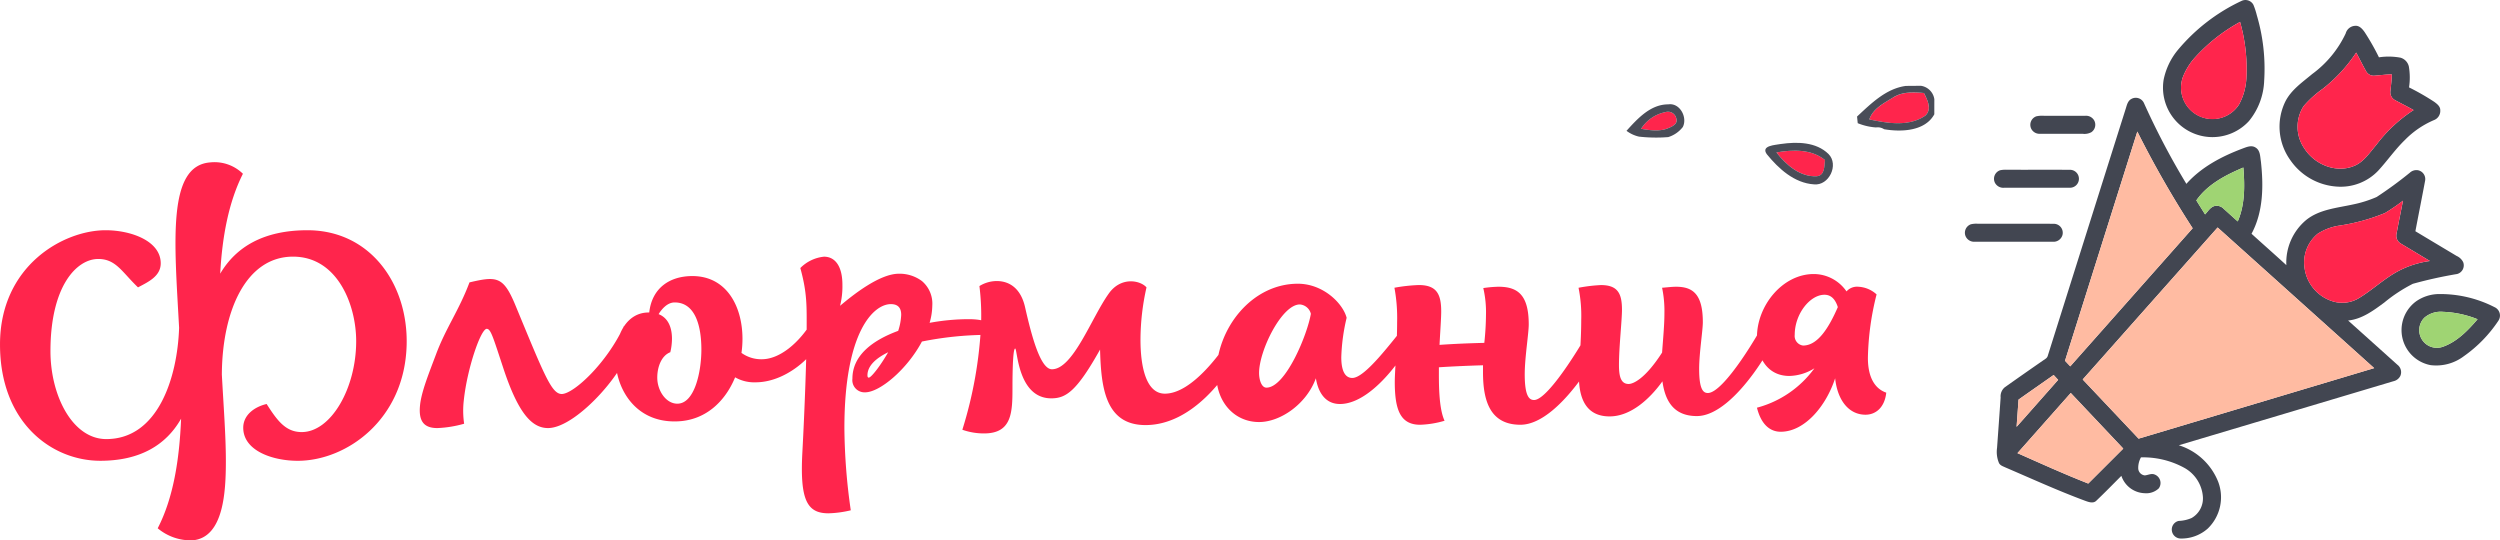 <svg xmlns="http://www.w3.org/2000/svg" width="463.864" height="100.278" viewBox="0 0 463.864 100.278"><g transform="translate(-69.42 -341.261)"><path d="M61.132-37.7c-8.122,0-13.268,3.1-16.182,8.06.372-6.82,1.55-13.268,4.216-18.538a7.533,7.533,0,0,0-6.076-2.108c-8,.62-6.634,14.632-5.766,30.69-.31,9.238-3.906,20.646-13.516,20.646-6.262,0-10.354-8.06-10.354-16.306,0-12.152,4.9-17.112,8.866-17.112,3.286,0,4.4,2.418,7.378,5.27,1.86-.992,4.216-2.046,4.216-4.464,0-4.154-5.518-6.138-10.23-6.138-7.812,0-19.592,6.572-19.592,21.2,0,14.508,9.61,21.576,18.6,21.576,7.378,0,12.214-2.914,15-7.812-.31,7.564-1.426,14.694-4.34,20.336a9.548,9.548,0,0,0,6.51,2.232C45.632,19.282,46,10.726,46,5.084c0-4.712-.434-10.23-.744-16,.062-11.9,4.526-21.886,13.206-21.886,8.246,0,11.718,8.928,11.718,15.686,0,8.8-4.712,16.864-10.106,16.864-2.976,0-4.526-2.108-6.51-5.208-2.17.5-4.34,1.984-4.34,4.4,0,4.278,5.456,6.138,10.106,6.138,9.052,0,19.84-7.626,20.212-21.452C79.856-27.652,72.85-37.7,61.132-37.7ZM85.25-.992A21.164,21.164,0,0,0,90.21-1.8a16.587,16.587,0,0,1-.062-4.34c.62-5.89,3.162-13.33,4.278-13.268.744.062,1.116,1.426,3.162,7.626,2.666,7.936,5.146,10.788,8.184,10.788,5.518,0,15.624-11.78,15.624-16.8,0-1.178-.434-1.922-1.55-2.108-3.1,6.758-9.176,12.462-11.47,12.586-1.922.062-3.224-3.348-8.742-16.678-2.17-5.146-3.41-5.208-8.432-4.03-1.922,5.146-4.4,8.494-6.2,13.33-1.3,3.472-2.728,6.944-2.976,9.486C81.716-2.17,82.832-.992,85.25-.992Zm69.874-20.336c-2.79,4.774-6.51,7.564-9.672,7.564a6.231,6.231,0,0,1-3.782-1.178,18.39,18.39,0,0,0,.186-2.6c0-6.076-2.976-11.656-9.3-11.656-4.216,0-7.5,2.232-8,6.758h-.124c-3.968,0-6.138,4.03-6.138,8.494,0,5.394,3.472,11.842,11.16,11.718,5.456-.062,9.176-3.658,11.036-8.184a7.125,7.125,0,0,0,3.782.93c6.572,0,12.586-6.572,12.586-9.8C156.86-20.77,155.124-21.328,155.124-21.328ZM129.766-5.518c-2.108,0-3.72-2.418-3.72-4.836,0-2.046.806-4.092,2.418-4.712a10.866,10.866,0,0,0,.31-2.48c0-1.984-.62-3.844-2.48-4.588.5-.806,1.55-2.17,2.976-2.17,3.844,0,4.96,4.4,4.96,8.742C134.23-11.47,132.99-5.518,129.766-5.518ZM183.83-21.2a40.5,40.5,0,0,0-7.254.682,11.991,11.991,0,0,0,.5-3.224,5.475,5.475,0,0,0-1.922-4.526,6.918,6.918,0,0,0-4.278-1.364c-3.6,0-8.556,3.968-10.912,5.952a14.809,14.809,0,0,0,.434-3.906c0-3.534-1.426-5.208-3.41-5.208a7.177,7.177,0,0,0-4.4,2.108c1.3,4.712,1.178,7.13,1.178,11.656,0,4.34-.372,14.694-.806,22.692-.434,8.556.806,11.16,4.836,11.16a19.716,19.716,0,0,0,4.154-.558A111.574,111.574,0,0,1,160.766-.992c0-17.98,5.456-23,8.618-23,1.426,0,1.922.806,1.922,1.984a10.875,10.875,0,0,1-.558,2.976c-4.712,1.736-8.494,4.526-8.494,8.866a2.264,2.264,0,0,0,2.356,2.542c2.728,0,7.812-4.278,10.54-9.424a62.638,62.638,0,0,1,11.9-1.24c.744-.434,1.054-.93,1.054-1.364C188.108-20.522,186.62-21.2,183.83-21.2Zm-18.538,10.85c-.186,0-.248-.186-.248-.434,0-1.736,1.55-3.162,3.844-4.278C167.4-12.462,165.726-10.354,165.292-10.354ZM186.682,0c5.146,0,5.27-3.844,5.27-8.432,0-3.844.124-7.316.5-7.316.434,0,.434,9.238,6.7,9.238,2.728,0,4.712-1.3,9.052-9.052.186,6.944.93,14.012,8.432,14.012,8.494,0,15.252-8.68,18.6-15.686a6.512,6.512,0,0,0,.868-2.356c0-.682-.434-1.178-1.674-1.364-3.534,6.138-9.238,13.578-14.2,13.578-3.41,0-4.526-4.774-4.526-10.044a44.6,44.6,0,0,1,1.116-9.672c-1.116-1.3-4.774-2.108-7.068,1.24-3.162,4.464-6.572,13.95-10.478,13.95-2.108,0-3.72-5.952-4.96-11.408-.806-3.72-3.038-4.96-5.27-4.96a6.144,6.144,0,0,0-3.224.93,44.829,44.829,0,0,1,.31,7.006A77.431,77.431,0,0,1,182.652-.682,11.942,11.942,0,0,0,186.682,0ZM265.3-20.274h-.248c-2.728,3.224-7.626,9.982-10.044,9.982-1.3,0-2.046-1.24-2.046-3.844a35.659,35.659,0,0,1,.992-7.316c-.682-2.666-4.34-6.324-9.052-6.324-8.556,0-15.128,8.308-15.128,16.864,0,5.084,3.348,8.8,7.936,8.8,3.968,0,8.8-3.348,10.54-8.122.31,1.984,1.364,4.774,4.464,4.774,6.7,0,13.888-11.718,13.888-13.578A1.388,1.388,0,0,0,265.3-20.274ZM239.072-8.494c-.93,0-1.364-1.488-1.364-2.728,0-4.154,4.216-12.71,7.564-12.71a2.287,2.287,0,0,1,2.046,1.736C246.636-18.228,242.606-8.494,239.072-8.494Zm61.38-13.392c-1.8,3.72-8.928,15.686-11.718,15.686-.868,0-1.736-.62-1.736-4.774,0-3.1.744-7.564.744-9.238,0-5.58-2.108-7.006-5.642-7.006a22.172,22.172,0,0,0-2.79.248,19.729,19.729,0,0,1,.5,4.96,51.949,51.949,0,0,1-.31,5.208c-2.728.062-5.7.186-8.308.372.124-2.48.31-4.9.31-6.2,0-3.162-.806-4.9-4.154-4.9a30.546,30.546,0,0,0-4.526.5,30.62,30.62,0,0,1,.5,6.386c0,4.526-.434,8.928-.434,11.1,0,5.208,1.054,7.936,4.712,7.936a17.878,17.878,0,0,0,4.526-.744c-1.116-2.356-1.054-7.192-1.054-9.362v-.558c2.852-.186,5.952-.31,8.184-.372v1.3c0,5.27,1.3,9.734,6.944,9.734,7.75,0,16.554-16.368,16.554-18.414C302.746-21.452,301.568-21.886,300.452-21.886Zm31.868-.372C330.646-18.724,323.95-7.5,320.974-7.5c-.806,0-1.612-.558-1.612-4.464,0-2.914.682-7.13.682-8.68,0-5.27-1.922-6.572-4.96-6.572-.806,0-1.736.124-2.6.186a21.026,21.026,0,0,1,.434,4.712c0,2.17-.248,4.774-.434,7.316-3.224,5.022-5.456,5.828-6.2,5.828-1.488,0-1.8-1.488-1.8-3.534,0-3.348.558-8.246.558-10.23,0-2.976-.744-4.588-3.906-4.588a29.782,29.782,0,0,0-4.154.5,26.3,26.3,0,0,1,.5,5.952c0,4.278-.434,8.37-.434,10.416,0,5.332,2.17,7.5,5.7,7.5,3.906,0,7.44-3.224,9.8-6.51.5,3.658,2.108,6.448,6.386,6.448,7.254,0,15.562-15.314,15.562-17.236C334.49-21.824,333.374-22.258,332.32-22.258Zm18.352,8.246a51.351,51.351,0,0,1,1.612-11.78,5.4,5.4,0,0,0-3.41-1.426,2.6,2.6,0,0,0-2.17.868,7.4,7.4,0,0,0-6.076-3.224c-5.766,0-10.54,5.828-10.54,11.718,0,3.658,1.86,7.192,6.014,7.192a9.111,9.111,0,0,0,4.65-1.426,19.29,19.29,0,0,1-10.664,7.316c.868,3.472,2.728,4.464,4.4,4.464,4.464,0,8.432-4.774,10.106-9.92.434,4.092,2.542,6.758,5.642,6.758,1.8,0,3.534-1.24,3.844-4.092C351.912-8.308,350.672-10.478,350.672-14.012ZM337.094-18.29c0-3.906,2.852-7.44,5.518-7.44,1.3,0,2.046.93,2.48,2.294-1.674,3.844-3.72,7.13-6.448,7.13A1.79,1.79,0,0,1,337.094-18.29Z" transform="translate(65.328 421.681)" fill="#ff254c"/><g transform="translate(410 324.25)"><g transform="translate(24 17.011)"><path d="M214.82,17.145a1.673,1.673,0,0,1,2.136.78,13.766,13.766,0,0,1,.624,1.921,35.032,35.032,0,0,1,1.362,12.173,12.5,12.5,0,0,1-2.821,7.452,9.18,9.18,0,0,1-15.836-7.644,12.585,12.585,0,0,1,2.547-5.428,34.32,34.32,0,0,1,11.987-9.254M205.849,27.96a12.259,12.259,0,0,0-2,3.375A5.837,5.837,0,0,0,214.279,36.4a11.5,11.5,0,0,0,1.364-4.8,31.956,31.956,0,0,0-1.172-10.517A31.855,31.855,0,0,0,205.849,27.96Z" transform="translate(-163.416 -17.011)" fill="#424651"/><path d="M316.053,41.358a1.91,1.91,0,0,1,1.723-1.4c.805-.088,1.369.576,1.786,1.166a43.732,43.732,0,0,1,2.656,4.677,11.974,11.974,0,0,1,4.01.071,2.209,2.209,0,0,1,1.544,1.659,12.091,12.091,0,0,1,.029,3.849,45.827,45.827,0,0,1,4.684,2.685c.513.38,1.127.843,1.112,1.552a1.825,1.825,0,0,1-1.2,1.846,16.672,16.672,0,0,0-5.341,3.655c-1.813,1.752-3.252,3.837-4.951,5.691a9.6,9.6,0,0,1-7.677,2.979,11.389,11.389,0,0,1-8.643-4.9,10.631,10.631,0,0,1-.976-10.8c1.085-2.224,3.188-3.643,5.028-5.188a19.763,19.763,0,0,0,6.219-7.544m-4.3,10.312a19.709,19.709,0,0,0-3.513,3.188,7.07,7.07,0,0,0,.138,7.859c1.836,2.885,5.672,4.565,8.971,3.338,1.959-.668,3.09-2.5,4.368-3.993a27.085,27.085,0,0,1,6.928-6.471c-1.12-.638-2.276-1.208-3.407-1.823a1.642,1.642,0,0,1-.893-1.7c.106-1.033.242-2.063.263-3.1-1.1.013-2.188.169-3.282.25a1.6,1.6,0,0,1-1.5-.847c-.64-1.133-1.21-2.3-1.83-3.446A28.606,28.606,0,0,1,311.758,51.67Z" transform="translate(-245.396 -35.166)" fill="#424651"/><path d="M77.363,104.2a1.664,1.664,0,0,1,2.339.757,139.152,139.152,0,0,0,7.875,14.994c2.77-3.121,6.572-5.1,10.425-6.555.759-.28,1.673-.684,2.428-.171.872.528.822,1.663.97,2.545.5,4.5.471,9.355-1.736,13.441,2.145,1.949,4.325,3.862,6.461,5.821a10.284,10.284,0,0,1,3.686-8.382c2.449-1.967,5.71-2.222,8.666-2.875a21.832,21.832,0,0,0,4.4-1.385,73.33,73.33,0,0,0,6.154-4.5,1.788,1.788,0,0,1,1.5-.469,1.673,1.673,0,0,1,1.331,2c-.582,3.111-1.206,6.215-1.794,9.323q3.821,2.294,7.65,4.581a2.469,2.469,0,0,1,1.212,1.143,1.66,1.66,0,0,1-1.12,2.209,80.944,80.944,0,0,0-8.211,1.817,28.57,28.57,0,0,0-5.295,3.474c-2.017,1.487-4.141,3.079-6.72,3.34q4.575,4.1,9.148,8.209a1.729,1.729,0,0,1,.54,2.074,1.879,1.879,0,0,1-1.3.987q-19.9,5.943-39.8,11.875A11.558,11.558,0,0,1,93.5,175.29a8.078,8.078,0,0,1-1.953,8.614,7.338,7.338,0,0,1-5.038,1.853,1.661,1.661,0,0,1-1.625-1.444,1.634,1.634,0,0,1,1.258-1.821,6.655,6.655,0,0,0,2.4-.538,4.189,4.189,0,0,0,2.1-3.92,6.707,6.707,0,0,0-3.353-5.339,15.882,15.882,0,0,0-8.142-1.994,3.991,3.991,0,0,0-.5,2.13,1.362,1.362,0,0,0,1.223,1.214c.613-.056,1.231-.428,1.842-.154a1.683,1.683,0,0,1,.741,2.56,3.356,3.356,0,0,1-2.587.9,4.723,4.723,0,0,1-4.352-3.223c-1.533,1.535-3.046,3.09-4.617,4.585-.588.624-1.477.269-2.157.023-4.988-1.85-9.83-4.06-14.716-6.156-.449-.215-1.01-.369-1.233-.864a5.327,5.327,0,0,1-.344-2.775c.225-3.117.453-6.236.663-9.352a2.19,2.19,0,0,1,.77-1.892q3.74-2.647,7.506-5.251a1.044,1.044,0,0,0,.5-.682q7.172-22.778,14.372-45.55c.25-.716.367-1.617,1.1-2.013m1.114,6.052q-6.712,21.261-13.419,42.523c.325.344.649.688.974,1.035Q77.4,141,88.741,128.187a186.328,186.328,0,0,1-10.264-17.933m10.948,12.768c.534.868,1.079,1.729,1.623,2.593.576-.6,1.049-1.481,1.957-1.59a1.813,1.813,0,0,1,1.5.559c.872.776,1.729,1.565,2.6,2.337,1.366-3.138,1.314-6.657,1.043-10-3.269,1.389-6.642,3.113-8.722,6.1m34.977,2.351a36.119,36.119,0,0,1-8.359,2.314,10.272,10.272,0,0,0-4.085,1.51,6.879,6.879,0,0,0-2.489,6.081,7.513,7.513,0,0,0,4.792,6.309,5.982,5.982,0,0,0,5.159-.332c2.593-1.531,4.773-3.665,7.433-5.095a17.565,17.565,0,0,1,5.9-1.894q-2.654-1.6-5.316-3.19a1.683,1.683,0,0,1-.868-1.844c.378-2.055.8-4.1,1.2-6.156a34.344,34.344,0,0,1-3.359,2.3M68.34,156.249q5.188,5.486,10.368,10.976,21.858-6.534,43.71-13.087Q107.9,141.082,93.372,128.045q-12.514,14.1-25.032,28.2m-11.908,3.736c-.111,1.686-.246,3.367-.359,5.053q3.862-4.353,7.709-8.716-.416-.454-.834-.905c-2.17,1.525-4.352,3.031-6.515,4.569m-.2,9.932c4.356,1.936,8.7,3.9,13.137,5.645q3.251-3.242,6.5-6.488-4.872-5.163-9.745-10.32Q61.176,164.337,56.23,169.918Z" transform="translate(-46.483 -85.837)" fill="#424651"/><path d="M83.265,120.081a4.171,4.171,0,0,1,1.15-.111c2.649.015,5.3,0,7.948.006a1.741,1.741,0,0,1,1.646.841,1.676,1.676,0,0,1-.5,2.195,2.666,2.666,0,0,1-1.588.309c-2.641-.017-5.28,0-7.919-.008a1.71,1.71,0,0,1-1.694-1A1.671,1.671,0,0,1,83.265,120.081Z" transform="translate(-70.033 -98.491)" fill="#424651"/><path d="M50.98,168.07a4.644,4.644,0,0,1,1.2-.1c3.9.019,7.8-.006,11.7.013a1.666,1.666,0,1,1-.027,3.328c-4.035.01-8.069,0-12.1,0a1.744,1.744,0,0,1-1.744-.96A1.67,1.67,0,0,1,50.98,168.07Z" transform="translate(-44.456 -136.477)" fill="#424651"/><path d="M25.112,216.076a4.313,4.313,0,0,1,1.181-.106c4.738.021,9.476-.013,14.213.017a1.662,1.662,0,0,1,1.6,2.063,1.716,1.716,0,0,1-1.83,1.264q-7.216,0-14.43,0a1.715,1.715,0,0,1-1.75-1.1A1.672,1.672,0,0,1,25.112,216.076Z" transform="translate(-24 -174.463)" fill="#424651"/><path d="M419.017,278.45a22.075,22.075,0,0,1,10.525,2.416,1.711,1.711,0,0,1,.726,2.549,24.82,24.82,0,0,1-6.386,6.555,8.5,8.5,0,0,1-6.179,1.665,6.615,6.615,0,0,1-2.6-11.9,7.586,7.586,0,0,1,3.916-1.285m-2.476,4.391a3.275,3.275,0,0,0,3.467,5.374c2.627-.941,4.629-3.025,6.407-5.095a19.19,19.19,0,0,0-6.44-1.377A4.656,4.656,0,0,0,416.541,282.842Z" transform="translate(-331.296 -223.886)" fill="#424651"/></g><g transform="translate(64.095 21.083)"><path d="M218.529,43.406a31.855,31.855,0,0,1,8.622-6.876,31.956,31.956,0,0,1,1.172,10.517,11.5,11.5,0,0,1-1.364,4.8,5.836,5.836,0,0,1-10.435-5.063A12.259,12.259,0,0,1,218.529,43.406Z" transform="translate(-216.191 -36.53)" fill="#ff254c"/><path d="M340.743,197.807a34.339,34.339,0,0,0,3.359-2.3c-.394,2.053-.818,4.1-1.2,6.156a1.683,1.683,0,0,0,.868,1.844q2.66,1.593,5.316,3.19a17.565,17.565,0,0,0-5.9,1.894c-2.66,1.429-4.84,3.563-7.433,5.095a5.982,5.982,0,0,1-5.159.332,7.513,7.513,0,0,1-4.792-6.309,6.879,6.879,0,0,1,2.489-6.081,10.272,10.272,0,0,1,4.085-1.51A36.119,36.119,0,0,0,340.743,197.807Z" transform="translate(-302.918 -162.343)" fill="#ff254c"/></g><g transform="translate(85.72 26.768)"><path d="M324.492,70.527a28.606,28.606,0,0,0,6.24-6.747c.62,1.143,1.189,2.314,1.83,3.446a1.6,1.6,0,0,0,1.5.847c1.093-.081,2.182-.238,3.282-.25-.021,1.039-.156,2.07-.263,3.1a1.642,1.642,0,0,0,.893,1.7c1.131.615,2.286,1.185,3.407,1.823a27.085,27.085,0,0,0-6.928,6.471c-1.279,1.494-2.41,3.325-4.368,3.993-3.3,1.227-7.135-.453-8.971-3.338a7.07,7.07,0,0,1-.138-7.859A19.708,19.708,0,0,1,324.492,70.527Z" transform="translate(-319.85 -63.78)" fill="#ff254c"/></g><g transform="translate(42.576 41.428)"><path d="M126.459,134.05a186.328,186.328,0,0,0,10.264,17.933q-11.356,12.811-22.708,25.625c-.325-.346-.649-.691-.974-1.035Q119.752,155.313,126.459,134.05Z" transform="translate(-113.04 -134.05)" fill="#ffbba2"/><path d="M128.77,247.533q12.514-14.1,25.032-28.2,14.529,13.037,29.046,26.092-21.855,6.547-43.71,13.087Q133.95,253.023,128.77,247.533Z" transform="translate(-125.488 -201.539)" fill="#ffbba2"/></g><g transform="translate(66.942 48.092)"><path d="M229.84,172.094c2.08-2.992,5.453-4.715,8.722-6.1.271,3.346.323,6.866-1.043,10-.874-.772-1.732-1.56-2.6-2.337a1.813,1.813,0,0,0-1.5-.559c-.908.108-1.381.991-1.957,1.59C230.919,173.824,230.374,172.962,229.84,172.094Z" transform="translate(-229.84 -165.99)" fill="#9fd473"/><path d="M429.015,295.447a4.656,4.656,0,0,1,3.434-1.1,19.19,19.19,0,0,1,6.44,1.377c-1.777,2.07-3.78,4.154-6.407,5.095a3.275,3.275,0,0,1-3.467-5.374Z" transform="translate(-386.713 -267.571)" fill="#9fd473"/></g><g transform="translate(33.59 86.59)"><path d="M70.329,355.1c2.163-1.538,4.346-3.044,6.515-4.569q.419.451.834.905-3.849,4.362-7.709,8.716C70.083,358.466,70.218,356.784,70.329,355.1Z" transform="translate(-69.97 -350.53)" fill="#ffbba2"/><path d="M70.72,377.693q4.932-5.592,9.891-11.163,4.879,5.154,9.745,10.32-3.248,3.245-6.5,6.488C79.422,381.592,75.076,379.629,70.72,377.693Z" transform="translate(-70.564 -363.192)" fill="#ffbba2"/></g></g><g transform="translate(3.275 186.75)"><path d="M723.285,61.051c1.711-1.1,3.806-1.034,5.755-.845.65,1.256,1.527,3.015.249,4.2-3.064,2.106-6.989,1.413-10.389.7C719.571,63.092,721.6,62.1,723.285,61.051Z" transform="translate(-305.914 111.568)" fill="#ff254c"/><path d="M640.68,69.891a6.941,6.941,0,0,1,4.5-3.1,1.583,1.583,0,0,1,2.041,1.234c.292.931-.72,1.413-1.4,1.694C644.193,70.46,642.374,70.162,640.68,69.891Z" transform="translate(-270.039 108.525)" fill="#ff254c"/><path d="M687.07,80.379c3.042-.536,6.464-.644,9.008,1.4-.125,1.1.005,2.869-1.505,3.015C691.482,84.975,688.856,82.685,687.07,80.379Z" transform="translate(-291.315 102.417)" fill="#ff254c"/><path d="M714.7,63.521c2.6-2.409,5.381-5.186,9.046-5.679.931-.011,1.873-.016,2.815-.022a2.946,2.946,0,0,1,2.479,2.485c-.005.937-.005,1.873-.005,2.8-1.727,3.167-6.166,3.313-9.317,2.772a2.14,2.14,0,0,0-1.5-.33,10.963,10.963,0,0,1-3.394-.79c-.032-.309-.092-.931-.124-1.24m6.659-3.513c-1.684,1.05-3.714,2.041-4.385,4.055,3.4.709,7.325,1.4,10.389-.7,1.278-1.18.4-2.94-.249-4.2C725.165,58.973,723.069,58.9,721.359,60.007Z" transform="translate(-303.987 112.611)" fill="#424651" opacity="0.96"/><path d="M635.68,69.068c2.046-2.257,4.45-4.921,7.752-4.91,2.16-.325,3.6,2.425,2.7,4.2a5.457,5.457,0,0,1-2.707,1.873A28.369,28.369,0,0,1,638,70.145a6.1,6.1,0,0,1-2.317-1.077m2.707-.368c1.694.271,3.513.568,5.148-.173.677-.282,1.689-.763,1.4-1.694a1.583,1.583,0,0,0-2.041-1.234A6.941,6.941,0,0,0,638.387,68.7Z" transform="translate(-267.746 109.717)" fill="#424651" opacity="0.96"/><path d="M686.155,77.58c3-.428,6.523-.4,8.83,1.862,1.971,1.976.1,5.928-2.7,5.63-3.643-.238-6.556-2.9-8.754-5.6-1.153-1.629,1.6-1.689,2.62-1.895m-.834,1.57c1.786,2.306,4.412,4.6,7.5,4.417,1.51-.146,1.38-1.911,1.505-3.015C691.785,78.505,688.364,78.614,685.322,79.149Z" transform="translate(-289.567 103.647)" fill="#424651" opacity="0.96"/></g></g></svg>